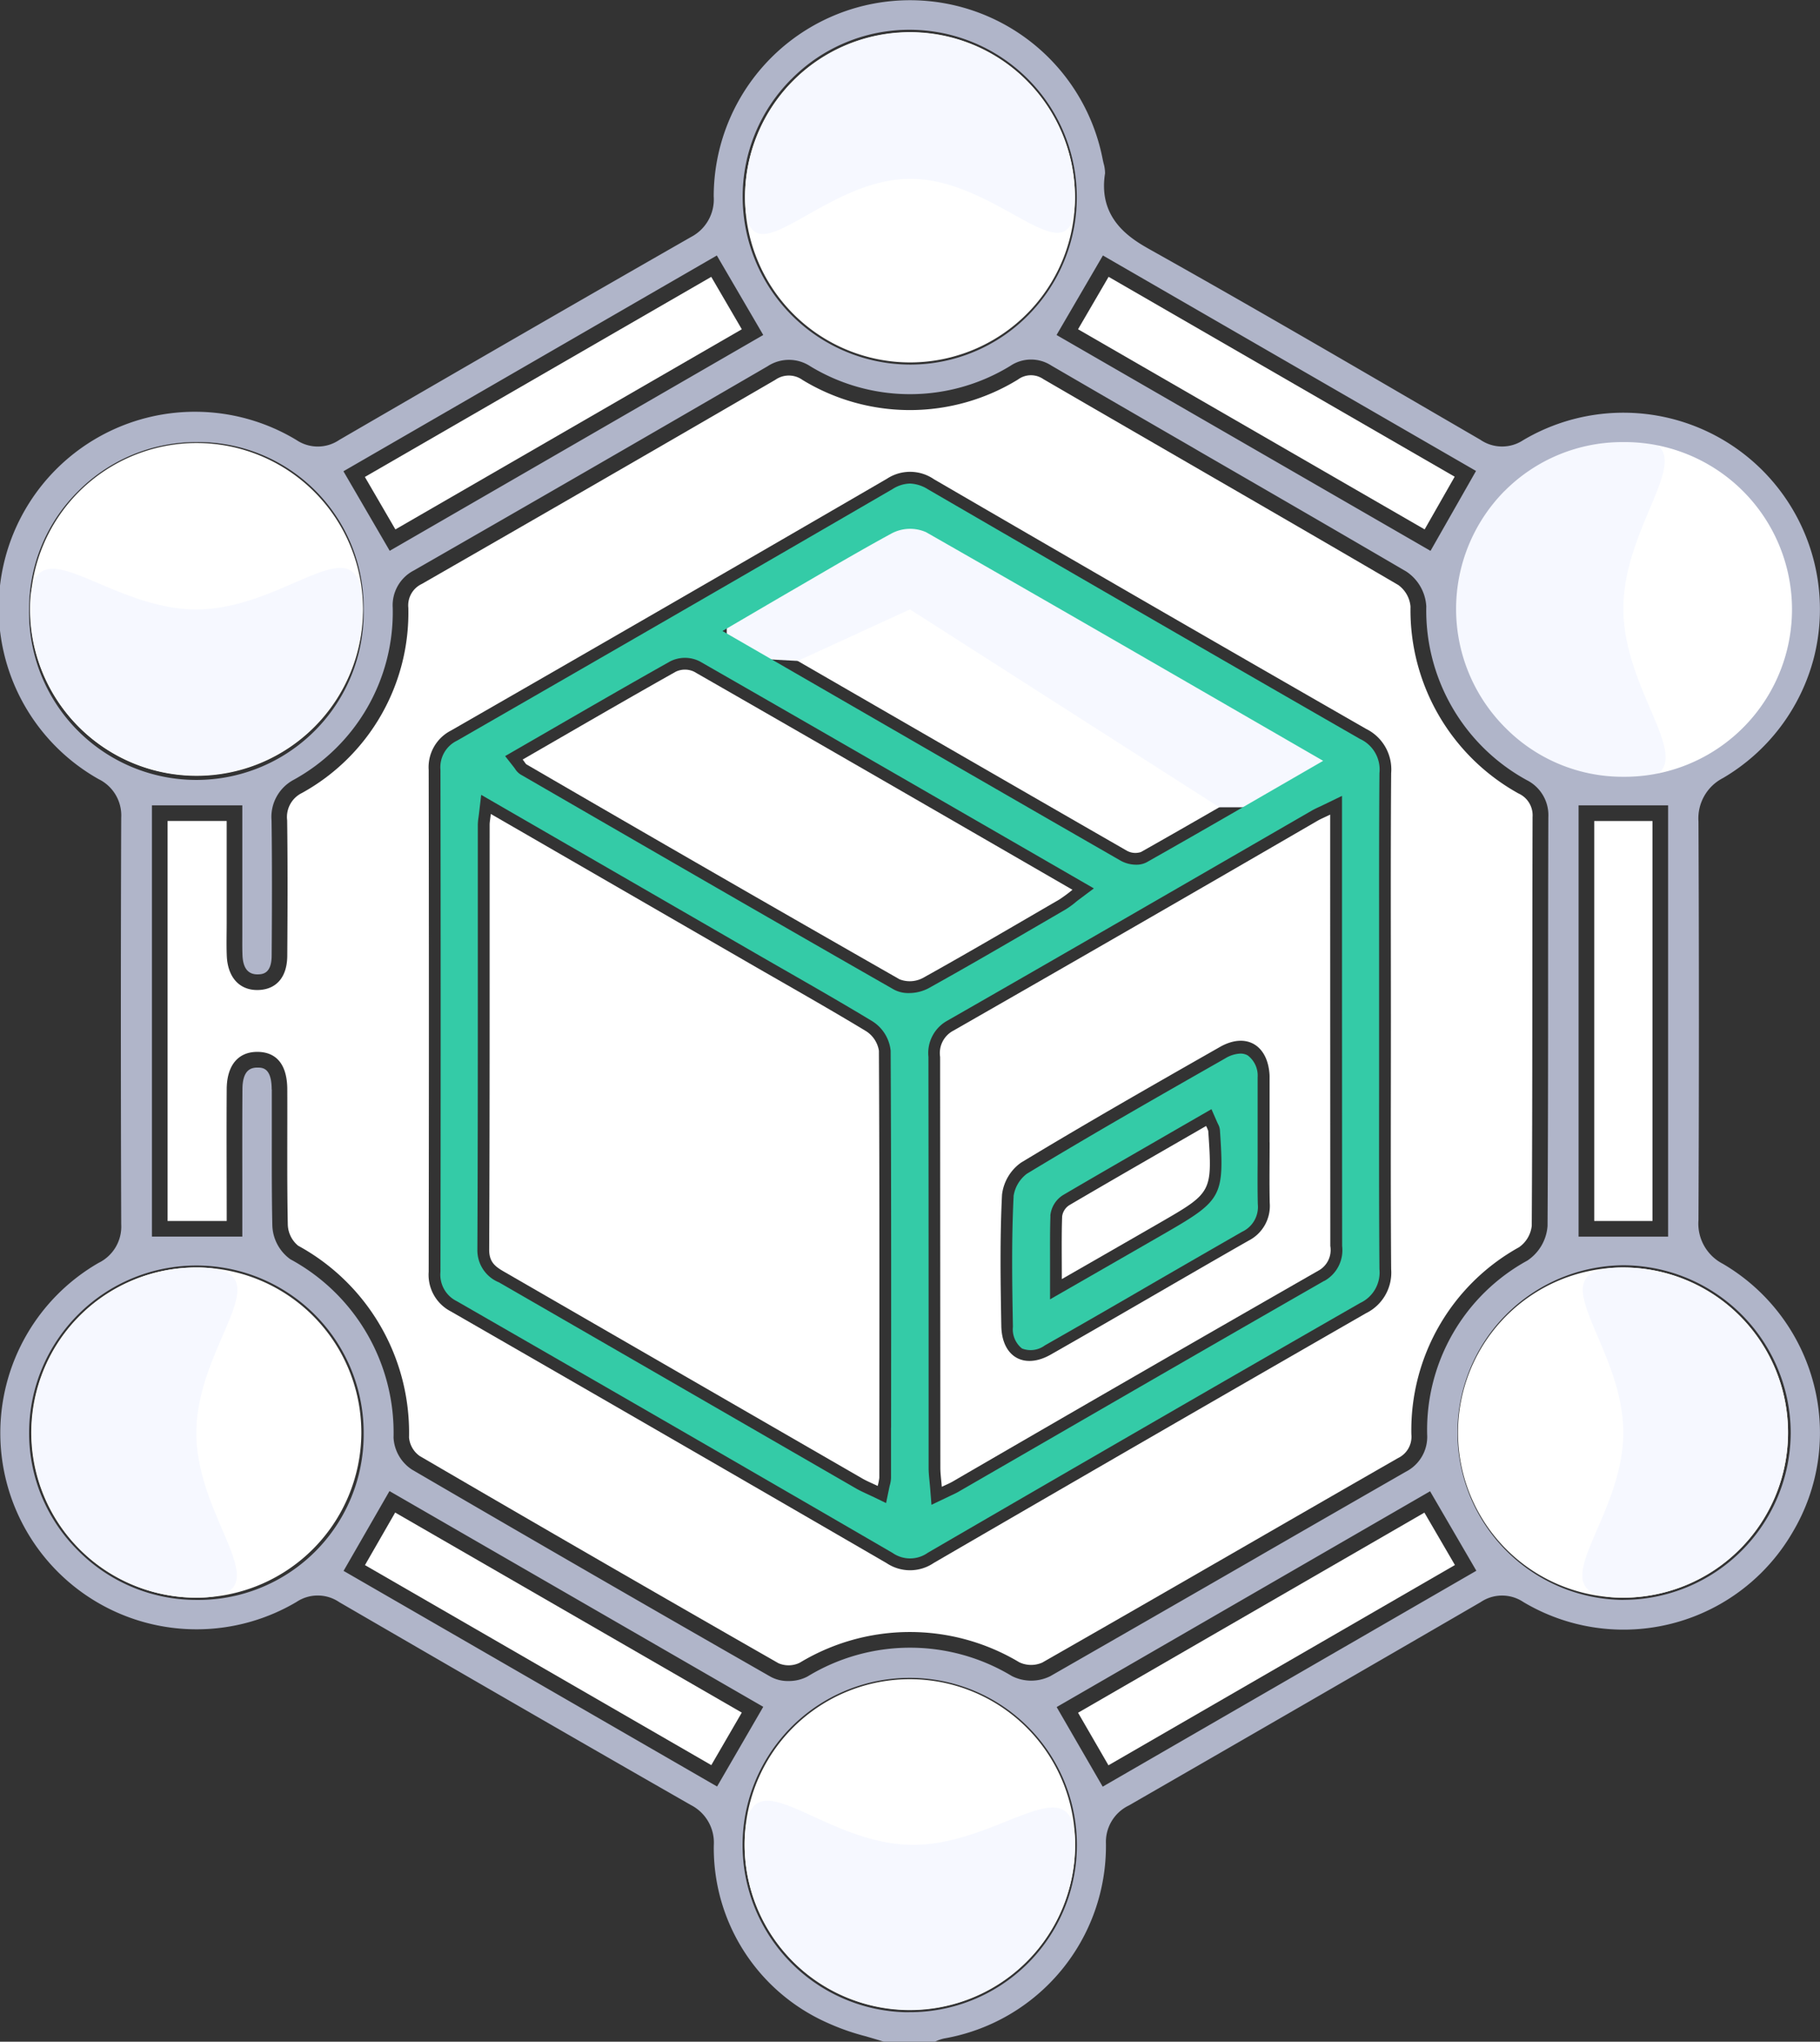 <svg id="Group_27679" data-name="Group 27679" xmlns="http://www.w3.org/2000/svg" xmlns:xlink="http://www.w3.org/1999/xlink" width="100" height="112.143" viewBox="0 0 100 112.143">
  <rect x="0" y="0" width="100" height="112.143" fill="#333333" stroke="none"/>
  <defs>
    <clipPath id="clip-path">
      <rect id="Rectangle_11280" data-name="Rectangle 11280" width="100" height="112.143" fill="none"/>
    </clipPath>
  </defs>
  <g id="Group_27678" data-name="Group 27678" clip-path="url(#clip-path)">
    <path id="Path_12272" data-name="Path 12272" d="M195.329,179.984a9.067,9.067,0,0,1,0-18.135,9.067,9.067,0,1,1,0,18.135" transform="translate(-106.152 -92.23)" fill="#fff"/>
    <path id="Path_12273" data-name="Path 12273" d="M204.356,179.984c-5.038,0,.014-4.033.015-9.067,0-5-4.992-9.073-.017-9.068a9.067,9.067,0,1,1,0,18.135" transform="translate(-115.179 -92.23)" fill="#f6f8ff"/>
    <path id="Path_12274" data-name="Path 12274" d="M113.27,223.685a9.08,9.08,0,1,1-8.789-9.259,9.084,9.084,0,0,1,8.789,9.259" transform="translate(-54.199 -122.189)" fill="#fff"/>
    <path id="Path_12275" data-name="Path 12275" d="M113.27,232.532a9.08,9.08,0,1,1-18.157-.336c.117-5.095,3.984.041,9.082.169,4.932.123,9.194-4.78,9.075.166" transform="translate(-54.199 -131.036)" fill="#f6f8ff"/>
    <path id="Path_12276" data-name="Path 12276" d="M13.05,179.984a9.068,9.068,0,1,1,9.082-9.018,9.093,9.093,0,0,1-9.082,9.018" transform="translate(-2.278 -92.23)" fill="#fff"/>
    <path id="Path_12277" data-name="Path 12277" d="M13.05,179.984a9.068,9.068,0,1,1,.066-18.136c4.984.018-.037,4.058-.051,9.068-.013,5.029,5.026,9.079-.015,9.068" transform="translate(-2.278 -92.23)" fill="#f6f8ff"/>
    <path id="Path_12278" data-name="Path 12278" d="M185.424,65.329a9.438,9.438,0,0,1,18.876-.075,9.438,9.438,0,1,1-18.876.075" transform="translate(-105.664 -31.839)" fill="#fff"/>
    <path id="Path_12279" data-name="Path 12279" d="M185.424,65.329a9.367,9.367,0,0,1,9.38-9.456c5.215-.017.028,4.241.055,9.438.027,5.153,5.195,9.4.022,9.439a9.467,9.467,0,0,1-9.457-9.421" transform="translate(-105.664 -31.839)" fill="#f6f8ff"/>
    <path id="Path_12280" data-name="Path 12280" d="M95.167,13.184a9.064,9.064,0,1,1,9.1,9.045,9.074,9.074,0,0,1-9.1-9.045" transform="translate(-54.231 -2.322)" fill="#fff"/>
    <path id="Path_12281" data-name="Path 12281" d="M95.167,13.184a9.064,9.064,0,1,1,18.128-.066c.023,5-4.064-.99-9.061-.975s-9.042,6.056-9.067,1.041" transform="translate(-54.231 -2.322)" fill="#f6f8ff"/>
    <path id="Path_12282" data-name="Path 12282" d="M12.977,56.57A9.139,9.139,0,0,1,13,74.849a9.139,9.139,0,1,1-.025-18.279" transform="translate(-2.184 -32.236)" fill="#fff"/>
    <path id="Path_12283" data-name="Path 12283" d="M12.97,74.8c5.08,0,9.135-5.105,9.139-.032a9.139,9.139,0,1,1-18.278.025c-.014-5.013,4.1.01,9.139.007" transform="translate(-2.184 -41.326)" fill="#f6f8ff"/>
    <path id="Path_12284" data-name="Path 12284" d="M98.482,84.182a10.655,10.655,0,0,0,1.18-8.133,10.779,10.779,0,0,0-5.007-6.636,2.481,2.481,0,0,1-1.332-2.4c.031-7.342.031-14.706,0-21.888a2.487,2.487,0,0,1,1.346-2.389,10.808,10.808,0,0,0,5-6.627A10.8,10.8,0,0,0,83.688,24.179a2.106,2.106,0,0,1-2.35-.025l-3.2-1.86c-4.845-2.819-9.854-5.734-14.878-8.547-1.033-.579-2.956-1.655-2.543-4.225a2.049,2.049,0,0,0-.083-.561c-.017-.074-.034-.148-.049-.222a10.784,10.784,0,0,0-21.37,2.054,2.327,2.327,0,0,1-1.246,2.224c-5.751,3.289-11.892,6.831-19.327,11.146a2.1,2.1,0,0,1-2.349.009A10.784,10.784,0,1,0,5.415,42.793,2.218,2.218,0,0,1,6.66,44.91c-.026,7.31-.026,14.824,0,22.334a2.217,2.217,0,0,1-1.241,2.121A10.783,10.783,0,1,0,16.292,87.989,2.1,2.1,0,0,1,18.639,88c7.39,4.289,13.531,7.832,19.326,11.147a2.318,2.318,0,0,1,1.255,2.208,10.494,10.494,0,0,0,6.171,9.719,12.779,12.779,0,0,0,2.188.775c.333.1.666.193.995.3h2.789a2.179,2.179,0,0,1,.52-.184,10.732,10.732,0,0,0,8.883-10.7,2.222,2.222,0,0,1,1.266-2.1C68.855,95.236,75.176,91.586,81.354,88a2.1,2.1,0,0,1,2.347-.006,10.742,10.742,0,0,0,14.781-3.811m-15.826-57.2a9.112,9.112,0,0,1,6.487-2.7,9.192,9.192,0,1,1,.077,18.383h-.065a9.061,9.061,0,0,1-6.405-2.655,9.219,9.219,0,0,1-.095-13.031m9,40.945h-4.92V44.236h4.92ZM14.927,59.839c0-1.2-.511-1.2-.782-1.2-.354,0-.817.123-.824,1.18-.011,1.64-.009,3.281-.007,4.935l0,3.169H8.347V44.235h4.967v6.483c0,.186,0,.372,0,.558,0,.434-.006.809.009,1.187.027.718.309,1.066.845,1.056.244-.007.751-.021.758-1.02.017-2.238.029-4.871-.006-7.43a2.312,2.312,0,0,1,1.228-2.243,10.508,10.508,0,0,0,5.43-9.446,2.153,2.153,0,0,1,1.171-2.052c6.443-3.694,12.978-7.465,19.425-11.21a2.131,2.131,0,0,1,2.348,0,10.553,10.553,0,0,0,10.988-.02,2.041,2.041,0,0,1,2.254-.02q3.855,2.241,7.717,4.471l.513.3c3.7,2.138,7.523,4.35,11.273,6.542a2.459,2.459,0,0,1,1.1,1.911,10.618,10.618,0,0,0,5.515,9.544,2.154,2.154,0,0,1,1.192,2.033q-.014,4.519-.013,9.037v.07c0,4.376-.006,8.9-.031,13.353a2.5,2.5,0,0,1-1.109,1.9,10.6,10.6,0,0,0-5.506,9.543,2.154,2.154,0,0,1-1.168,2.053Q73.3,83.1,69.369,85.364L69,85.579q-5.648,3.254-11.3,6.492a2.36,2.36,0,0,1-2.1-.01,10.825,10.825,0,0,0-11.231.023,2.188,2.188,0,0,1-1.047.249,1.98,1.98,0,0,1-.967-.228c-6.523-3.727-13.158-7.558-19.721-11.386a2.24,2.24,0,0,1-1.011-1.755,10.827,10.827,0,0,0-5.674-9.8,2.382,2.382,0,0,1-.986-1.861c-.034-1.641-.031-3.306-.029-4.917v-.043c0-.834,0-1.669,0-2.5M60.6,14.032l20.5,11.836-2.5,4.389L58.052,18.4ZM43.477,4.351A9.112,9.112,0,0,1,49.96,1.635,9.2,9.2,0,0,1,56.5,17.31a9.108,9.108,0,0,1-6.478,2.716,9.224,9.224,0,0,1-9.216-9.162,9.124,9.124,0,0,1,2.668-6.513m-4.087,9.683L41.937,18.4,21.413,30.254,18.87,25.885ZM1.6,33.469A9.076,9.076,0,0,1,4.274,27a9.153,9.153,0,0,1,6.518-2.718,9.08,9.08,0,0,1,9.186,9.163A9.191,9.191,0,1,1,1.6,33.469m9.2,54.41h-.02a9.145,9.145,0,0,1-6.512-2.733A9.071,9.071,0,0,1,1.6,78.667a9.191,9.191,0,1,1,18.382.068,9.084,9.084,0,0,1-9.185,9.144m28.417,10.14L18.878,86.283,21.4,81.9l.187.108,20.35,11.742L39.4,98.127Zm17.1,9.98a9.177,9.177,0,0,1-6.359,2.525c-.083,0-.167,0-.251,0A9.185,9.185,0,1,1,56.314,108m4.274-9.865-2.53-4.372L78.576,81.91l2.542,4.366Zm28.6-10.256h-.005a9.192,9.192,0,0,1-.01-18.383,9.23,9.23,0,0,1,9.218,9.2,9.208,9.208,0,0,1-9.2,9.179" transform="translate(0 0)" fill="#b0b5c9"/>
    <path id="Path_12285" data-name="Path 12285" d="M24.654,94.369H21.407V72.4h3.247v5.623c0,.593-.018,1.187.006,1.779.047,1.2.712,1.911,1.73,1.882.988-.028,1.584-.7,1.593-1.874.018-2.482.027-4.966-.006-7.448a1.467,1.467,0,0,1,.813-1.5A11.31,11.31,0,0,0,34.635,60.69a1.3,1.3,0,0,1,.739-1.309Q45.1,53.8,54.8,48.168a1.287,1.287,0,0,1,1.494.008,11.349,11.349,0,0,0,11.833-.021,1.2,1.2,0,0,1,1.4-.025c6.5,3.777,13.014,7.516,19.5,11.308a1.633,1.633,0,0,1,.672,1.183,11.512,11.512,0,0,0,5.931,10.266,1.317,1.317,0,0,1,.776,1.294c-.022,7.485,0,14.971-.045,22.456a1.655,1.655,0,0,1-.7,1.176,11.49,11.49,0,0,0-5.915,10.272,1.3,1.3,0,0,1-.736,1.31c-6.519,3.737-13.019,7.508-19.546,11.232a1.517,1.517,0,0,1-1.26-.018,11.7,11.7,0,0,0-12.065.026,1.4,1.4,0,0,1-1.167.026q-9.883-5.647-19.715-11.383a1.4,1.4,0,0,1-.584-1.019,11.693,11.693,0,0,0-6.091-10.53,1.557,1.557,0,0,1-.569-1.142c-.051-2.482-.019-4.965-.029-7.448-.006-1.345-.582-2.051-1.638-2.057s-1.681.734-1.69,2.035c-.016,2.4,0,4.8,0,7.25M88.622,83.448c0-4.557-.02-9.115.014-13.672a2.483,2.483,0,0,0-1.37-2.432Q75.371,60.522,63.517,53.63a2.315,2.315,0,0,0-2.585-.028Q48.978,60.545,36.989,67.427A2.262,2.262,0,0,0,35.753,69.6q.024,13.783,0,27.566a2.26,2.26,0,0,0,1.224,2.175q11.984,6.89,23.942,13.826a2.316,2.316,0,0,0,2.586-.014q11.858-6.886,23.749-13.716a2.484,2.484,0,0,0,1.382-2.424c-.034-4.52-.014-9.04-.014-13.561" transform="translate(-12.199 -27.306)" fill="#fff"/>
    <path id="Path_12286" data-name="Path 12286" d="M137.7,38.229l1.679-2.88,19.015,10.979-1.65,2.894L137.7,38.229" transform="translate(-78.467 -20.144)" fill="#fff"/>
    <path id="Path_12287" data-name="Path 12287" d="M139.374,207.025l-1.668-2.883,19.03-10.992,1.677,2.879-19.038,11" transform="translate(-78.472 -110.067)" fill="#fff"/>
    <rect id="Rectangle_11279" data-name="Rectangle 11279" width="3.2" height="21.968" transform="translate(87.595 45.096)" fill="#fff"/>
    <path id="Path_12288" data-name="Path 12288" d="M65.639,35.353l1.679,2.879L48.284,49.225l-1.677-2.882,19.032-10.99" transform="translate(-26.559 -20.146)" fill="#fff"/>
    <path id="Path_12289" data-name="Path 12289" d="M67.322,204.129l-1.674,2.884-19.03-10.986,1.66-2.887,19.044,10.988" transform="translate(-26.565 -110.061)" fill="#fff"/>
    <path id="Path_12290" data-name="Path 12290" d="M62.575,103.935l14.184,8.191c2.148,1.24,4.31,2.455,6.431,3.738a1.561,1.561,0,0,1,.708,1.078c.039,7.818.027,15.636.022,23.453a2.975,2.975,0,0,1-.09.45c-.311-.15-.6-.266-.862-.419q-9.81-5.659-19.618-11.321c-.493-.284-.869-.521-.866-1.239.034-7.781.022-15.562.025-23.342,0-.138.03-.276.066-.591" transform="translate(-35.606 -59.227)" fill="#fff"/>
    <path id="Path_12291" data-name="Path 12291" d="M141.517,104.013v1.024q0,11.337.006,22.673a1.292,1.292,0,0,1-.661,1.358q-10.069,5.762-20.1,11.587c-.152.088-.317.154-.586.283-.034-.423-.08-.738-.08-1.052q-.006-11.281-.012-22.562a1.392,1.392,0,0,1,.73-1.443q10.022-5.732,20.008-11.528c.158-.091.328-.162.7-.34m-3.336,18v-3.439c0-.074,0-.148,0-.222-.078-1.678-1.285-2.4-2.739-1.568-3.659,2.084-7.319,4.17-10.921,6.35a2.521,2.521,0,0,0-1.041,1.758c-.12,2.4-.082,4.806-.039,7.209.03,1.7,1.253,2.406,2.718,1.573,3.628-2.064,7.227-4.178,10.852-6.249a2.142,2.142,0,0,0,1.179-2.083c-.026-1.109-.006-2.219-.006-3.328" transform="translate(-68.429 -59.272)" fill="#fff"/>
    <path id="Path_12292" data-name="Path 12292" d="M125.7,81.124c-3.018,1.741-5.858,3.39-8.716,5.005a.964.964,0,0,1-.793-.078c-6.92-3.975-13.831-7.969-20.919-12.061,1.059-.619,1.987-1.164,2.918-1.7,1.792-1.037,3.572-2.1,5.391-3.082a1.551,1.551,0,0,1,1.272-.079c6.9,3.938,13.78,7.919,20.847,12" transform="translate(-54.29 -39.332)" fill="#fff"/>
    <path id="Path_12293" data-name="Path 12293" d="M96.728,73.185l6.169-2.83,17,10.87h4.418l1.685-2.538L102.89,64.724,92.833,70.355v2.619Z" transform="translate(-52.901 -36.883)" fill="#f6f8ff"/>
    <path id="Path_12294" data-name="Path 12294" d="M66.77,90.444c2.831-1.632,5.613-3.251,8.418-4.828a1.18,1.18,0,0,1,.989,0c6.9,3.953,13.789,7.934,20.8,11.984a8.6,8.6,0,0,1-.718.531c-2.5,1.45-4.985,2.913-7.507,4.315a1.542,1.542,0,0,1-1.275.072q-10.269-5.86-20.491-11.8c-.059-.034-.092-.113-.22-.275" transform="translate(-38.049 -48.727)" fill="#fff"/>
    <path id="Path_12296" data-name="Path 12296" d="M129.368,142.38c-.123,2.445-.078,4.953-.038,7.165a1.344,1.344,0,0,0,.5,1.192,1.311,1.311,0,0,0,1.251-.168q2.911-1.657,5.807-3.342,2.519-1.458,5.044-2.907a1.5,1.5,0,0,0,.853-1.507c-.018-.782-.014-1.572-.009-2.336q0-.5,0-1.008v-3.506c0-.042,0-.083,0-.126a1.389,1.389,0,0,0-.546-1.2.809.809,0,0,0-.395-.1,1.733,1.733,0,0,0-.834.261c-3.572,2.034-7.265,4.137-10.906,6.341a1.892,1.892,0,0,0-.731,1.238m2.021,1.074a1.5,1.5,0,0,1,.7-1.142c1.977-1.161,3.965-2.3,5.988-3.47l2.166-1.248.289.659c.035.08.059.131.076.166a.838.838,0,0,1,.1.324c.246,3.636.135,3.847-2.984,5.647-1.184.683-2.369,1.363-3.626,2.085l-2.724,1.564v-1.115c0-.341,0-.668,0-.985,0-.863-.007-1.678.021-2.484" transform="translate(-73.675 -76.668)" fill="#34cba7"/>
    <path id="Path_12298" data-name="Path 12298" d="M106.8,75.785C99.69,71.7,92.142,67.345,83.052,62.068a1.993,1.993,0,0,0-1-.321,1.853,1.853,0,0,0-.936.293c-7.125,4.139-14.733,8.533-23.944,13.828a1.621,1.621,0,0,0-.913,1.607c.015,9.024.015,18.3,0,27.569a1.622,1.622,0,0,0,.9,1.614c9.162,5.268,16.77,9.661,23.943,13.827a1.682,1.682,0,0,0,1.939-.013c8.881-5.158,16.651-9.645,23.752-13.717a1.847,1.847,0,0,0,1.058-1.86c-.025-3.3-.021-6.662-.018-9.91q0-1.829,0-3.656l0-3.671c0-3.279-.007-6.669.018-10.005a1.847,1.847,0,0,0-1.046-1.868M73.715,68.7c.666-.39,1.292-.756,1.92-1.119l1.248-.726c1.354-.789,2.753-1.6,4.158-2.365a2.169,2.169,0,0,1,1.9-.072c5.761,3.287,11.391,6.538,17.352,9.98l4.466,2.579-2.676,1.545c-2.416,1.4-4.7,2.714-7.013,4.022a1.19,1.19,0,0,1-.586.138,1.771,1.771,0,0,1-.847-.218c-5.985-3.438-11.962-6.89-18.054-10.408l-3.828-2.209Zm7.3,44.895,0,2.759a1.573,1.573,0,0,1-.06.39c-.013.052-.028.114-.044.191l-.167.81-.745-.36c-.1-.046-.192-.09-.284-.132-.2-.094-.416-.191-.62-.309l-8.307-4.794q-5.654-3.264-11.311-6.526a1.9,1.9,0,0,1-1.189-1.8c.026-5.887.025-11.873.024-17.662V80.485a2.93,2.93,0,0,1,.036-.393c.01-.073.022-.161.035-.272l.114-.975,15.035,8.682q.852.492,1.707.981c1.558.893,3.169,1.817,4.736,2.764A2.173,2.173,0,0,1,80.995,92.9c.034,6.9.029,13.915.024,20.7M82,89.733a1.682,1.682,0,0,1-.828-.194c-6.13-3.5-12.341-7.089-18.349-10.562l-2.145-1.24a.957.957,0,0,1-.314-.311c-.023-.033-.051-.073-.091-.124l-.46-.586L62.3,75.28c2.155-1.245,4.382-2.531,6.58-3.766a1.8,1.8,0,0,1,1.626,0c5.832,3.341,11.523,6.626,17.549,10.1l4.106,2.37-.785.587c-.093.069-.176.134-.253.2a4.554,4.554,0,0,1-.527.376l-1.238.72c-2.049,1.193-4.169,2.427-6.279,3.6A2.321,2.321,0,0,1,82,89.733m22.814,15.809c-5.061,2.9-10.195,5.863-15.159,8.732l-4.941,2.854c-.115.066-.235.123-.391.195l-1.086.518-.074-.937c-.011-.138-.024-.265-.035-.383-.025-.247-.047-.48-.047-.719l0-7.522q0-7.52-.01-15.04a2.031,2.031,0,0,1,1.055-2c4.994-2.856,10.059-5.782,14.958-8.612l5.047-2.915c.114-.066.233-.123.413-.207l.324-.154.927-.45v6.344q0,9.191.007,18.382a1.928,1.928,0,0,1-.985,1.919" transform="translate(-32.058 -35.187)" fill="#34cba7"/>
    <path id="Path_12299" data-name="Path 12299" d="M143.55,143.777a1.926,1.926,0,0,1,.118.272c.229,3.375.23,3.377-2.663,5.046-1.72.992-3.443,1.979-5.382,3.093,0-1.28-.021-2.364.018-3.447a.871.871,0,0,1,.383-.608c2.476-1.453,4.968-2.881,7.526-4.356" transform="translate(-77.281 -81.931)" fill="#fff"/>
  </g>
</svg>
